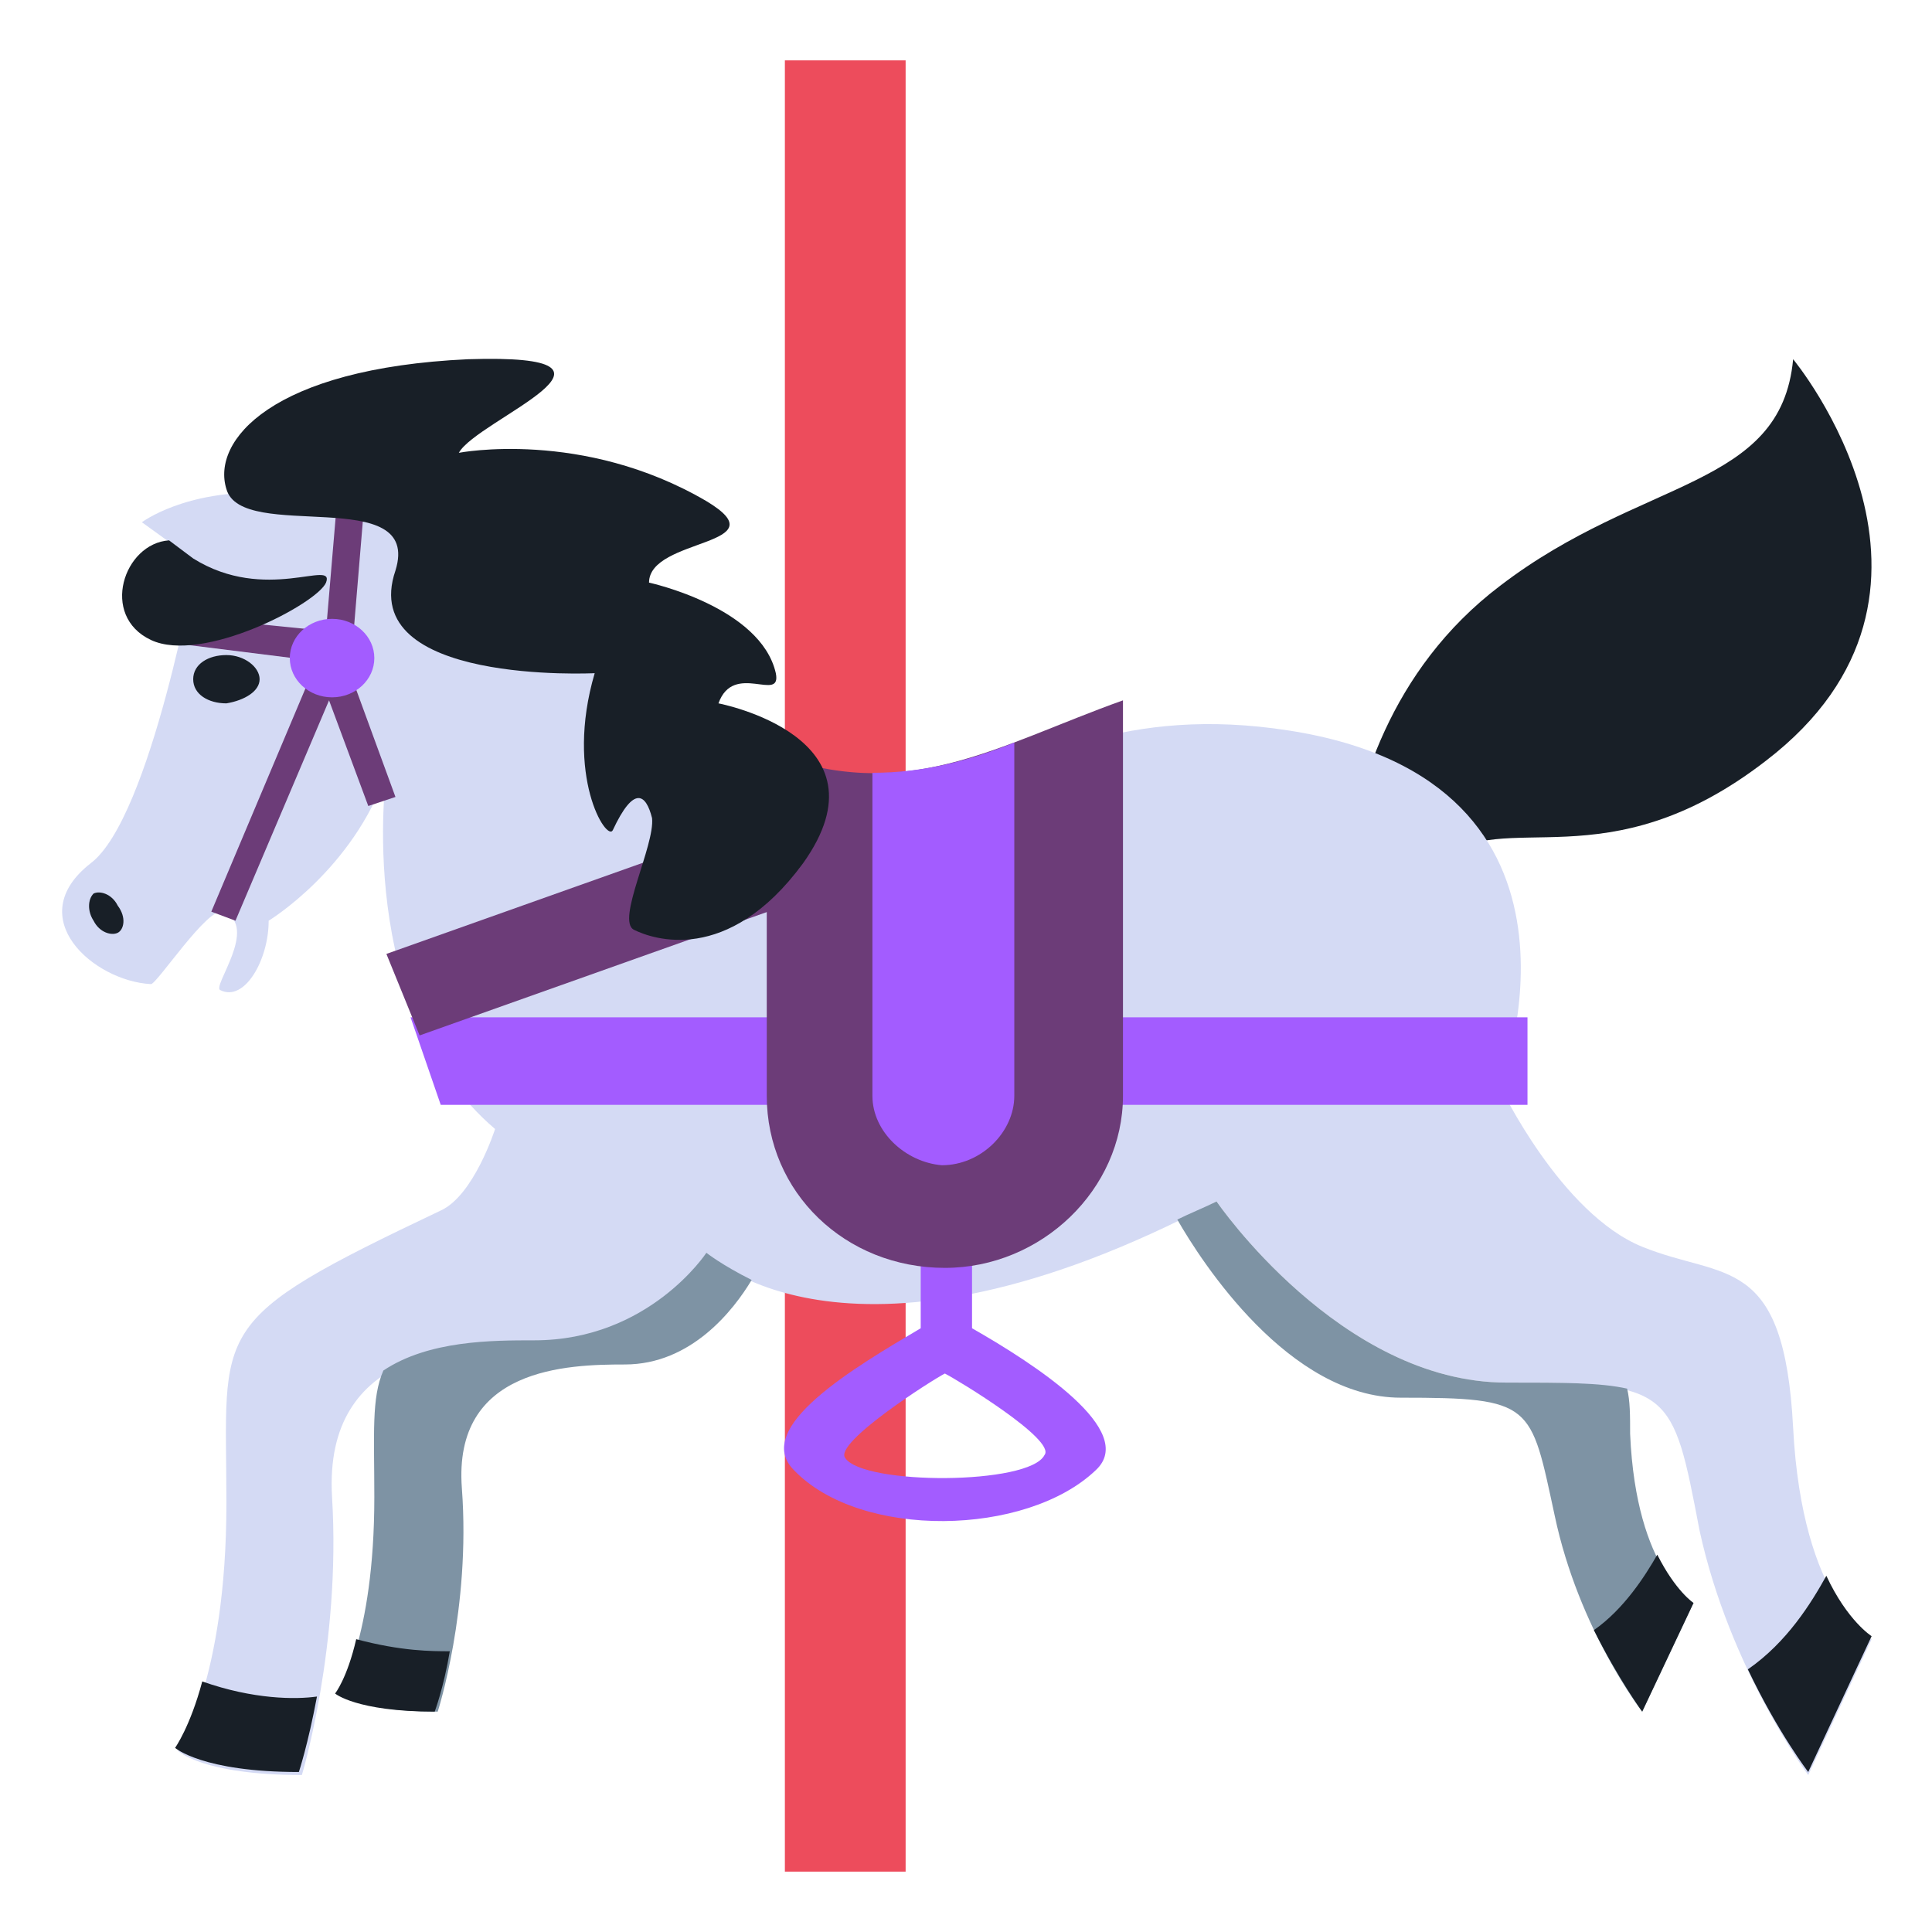 <svg xmlns="http://www.w3.org/2000/svg" xmlns:xlink="http://www.w3.org/1999/xlink" width="32" height="32"
     viewBox="0 0 64 64">
    <path fill="#ed4c5c" d="M26 2h4v60h-4z"/>
    <path fill="#181f27"
          d="M44.6 28.7c.3-2.4 1.4-6.5 5.1-9.3c4.7-3.6 9.3-3.2 9.7-7.5c0 0 6.4 7.7-.9 13.3c-5.3 4.1-8.7 1.5-10.8 3.3l-3.1.2"/>
    <path fill="#d4daf4"
          d="M40.3 39.8s4.1 6 9.6 6s5.5.2 6.4 4.9c1 4.6 3.6 8.1 3.6 8.1l2.1-4.5s-2.3-1.2-2.6-7c-.3-5.8-2.3-4.9-5-6c-2.7-1.1-4.7-5.3-4.7-5.3s3.9-10.1-7-11.8c-10.9-1.7-11.9 7.6-22.1-1.8C10.4 13 4.7 17.3 4.7 17.3l1.8 1.3S5 27.1 3 28.6c-2.3 1.8.1 3.9 2 4c.2 0 1.9-2.6 2.4-2.4c1.2.5-.4 2.5-.1 2.6c.8.4 1.6-1 1.6-2.3c0 0 2.8-1.7 3.9-4.9c0 0-1.1 7.8 3.6 11.8c0 0-.7 2.2-1.8 2.7c-7.8 3.7-7.1 3.8-7.1 9.7c0 5.9-1.6 8.2-1.6 8.2s.8.8 4.1.8c0 0 1.3-4.3 1-9.2c-.3-5 4.4-5.1 6.8-5.1c3.8 0 5.7-2.9 5.7-2.9s4.7 4.6 16.8-1.8"/>
    <path fill="#7e93a4"
          d="M40.3 39.8s4.1 6 9.6 6c1.9 0 3.1 0 4 .2c.1.4.1.9.1 1.5c.2 4.6 2.1 5.6 2.1 5.6l-1.7 3.6s-2.1-2.7-2.9-6.5c-.8-3.7-.7-3.9-5.1-3.9c-3.7 0-6.6-4.5-7.4-5.9c.4-.2.9-.4 1.3-.6m-27.6 5.6c1.5-1 3.6-1 5-1c3.8 0 5.7-2.9 5.7-2.9s.5.4 1.5.9c-.6 1-2 2.8-4.2 2.8c-1.9 0-5.7.1-5.4 4.1c.3 4-.8 7.4-.8 7.4c-2.6 0-3.3-.6-3.3-.6s1.2-1.8 1.2-6.5c0-2.1-.1-3.3.3-4.2"/>
    <path fill="#181f27"
          d="M8.6 22.5c0-.4-.5-.8-1.1-.8c-.6 0-1.1.3-1.1.8s.5.8 1.1.8c.6-.1 1.1-.4 1.1-.8m-5.5 8c.2.4.6.5.8.4s.3-.5 0-.9c-.2-.4-.6-.5-.8-.4c-.2.2-.2.6 0 .9m11.8 24.2c-.2 1.2-.5 2-.5 2c-2.6 0-3.3-.6-3.3-.6s.4-.5.7-1.8c1.5.4 2.5.4 3.1.4m40-3.2c.6 1.2 1.2 1.6 1.2 1.6l-1.7 3.6s-.8-1.1-1.6-2.7c1-.7 1.7-1.8 2.1-2.5m-44.4 4.7c-.3 1.6-.6 2.5-.6 2.5c-3.2 0-4.1-.8-4.1-.8s.5-.7.9-2.2c1.7.6 3.1.6 3.8.5m50-4c.7 1.5 1.5 2 1.5 2l-2.1 4.5s-1-1.3-2-3.4c1.3-.9 2.1-2.2 2.6-3.1"/>
    <path fill="#6c3c78" d="m13.1 26.4l-1.5-4.1l.6-7.2l-.9-.1l-.5 5.9l-5-.5l-.1.9l4.8.6L7 30.2l.8.3l3.1-7.3l1.3 3.5z"/>
    <ellipse cx="11" cy="21.8" fill="#a35cff" rx="1.4" ry="1.3"/>
    <path fill="#181f27" d="M5.6 17.9c-1.5.1-2.3 2.5-.6 3.3c1.7.8 5.5-1.2 5.8-1.9c.3-.8-2 .7-4.4-.8l-.8-.6"/>
    <path fill="#a35cff" d="M14.6 36.6h36v-2.9h-37z"/>
    <path fill="#6c3c78" d="M13.9 34.3L26 30l-1.1-2.7l-12.1 4.3z"/>
    <path fill="#a35cff"
          d="M26.3 48.7c2.2 2.3 7.7 2.2 10 0c1.4-1.3-2-3.5-4.1-4.7v-3.3h-1.7V44c-2.2 1.3-5.6 3.3-4.2 4.7m1.7-.4c-.4-.5 2.9-2.6 3.3-2.8c.4.2 3.7 2.2 3.3 2.7c-.5 1-6 1-6.6.1"/>
    <path fill="#6c3c78" d="M37.2 23.2v13.1c0 3.1-2.7 5.7-5.9 5.7c-3.3 0-5.9-2.5-5.9-5.7V24.9c4.6 1.8 7.6-.2 11.8-1.7"/>
    <path fill="#a35cff" d="M28.9 36.3V25.6c1.7 0 3.2-.4 4.7-1v11.7c0 1.2-1.1 2.3-2.4 2.3c-1.2-.1-2.3-1.1-2.3-2.3"/>
    <path fill="#181f27"
          d="M7.5 16.2c-.5-1.6 1.5-4 8-4.3c6.3-.2.3 2-.3 3.1c0 0 4.1-.8 8.2 1.6c2.5 1.5-1.9 1.2-1.9 2.7c0 0 3.7.8 4.2 3c.2 1-1.4-.4-1.9 1c0 0 5.8 1.1 2.8 5.3c-2.5 3.4-5 2.5-5.6 2.2c-.6-.3.7-2.8.6-3.7c-.2-.8-.6-1.1-1.3.4c-.2.4-1.6-1.8-.6-5.2c0 0-7.9.4-6.6-3.4C14 16 8 18 7.5 16.2"/>
</svg>
